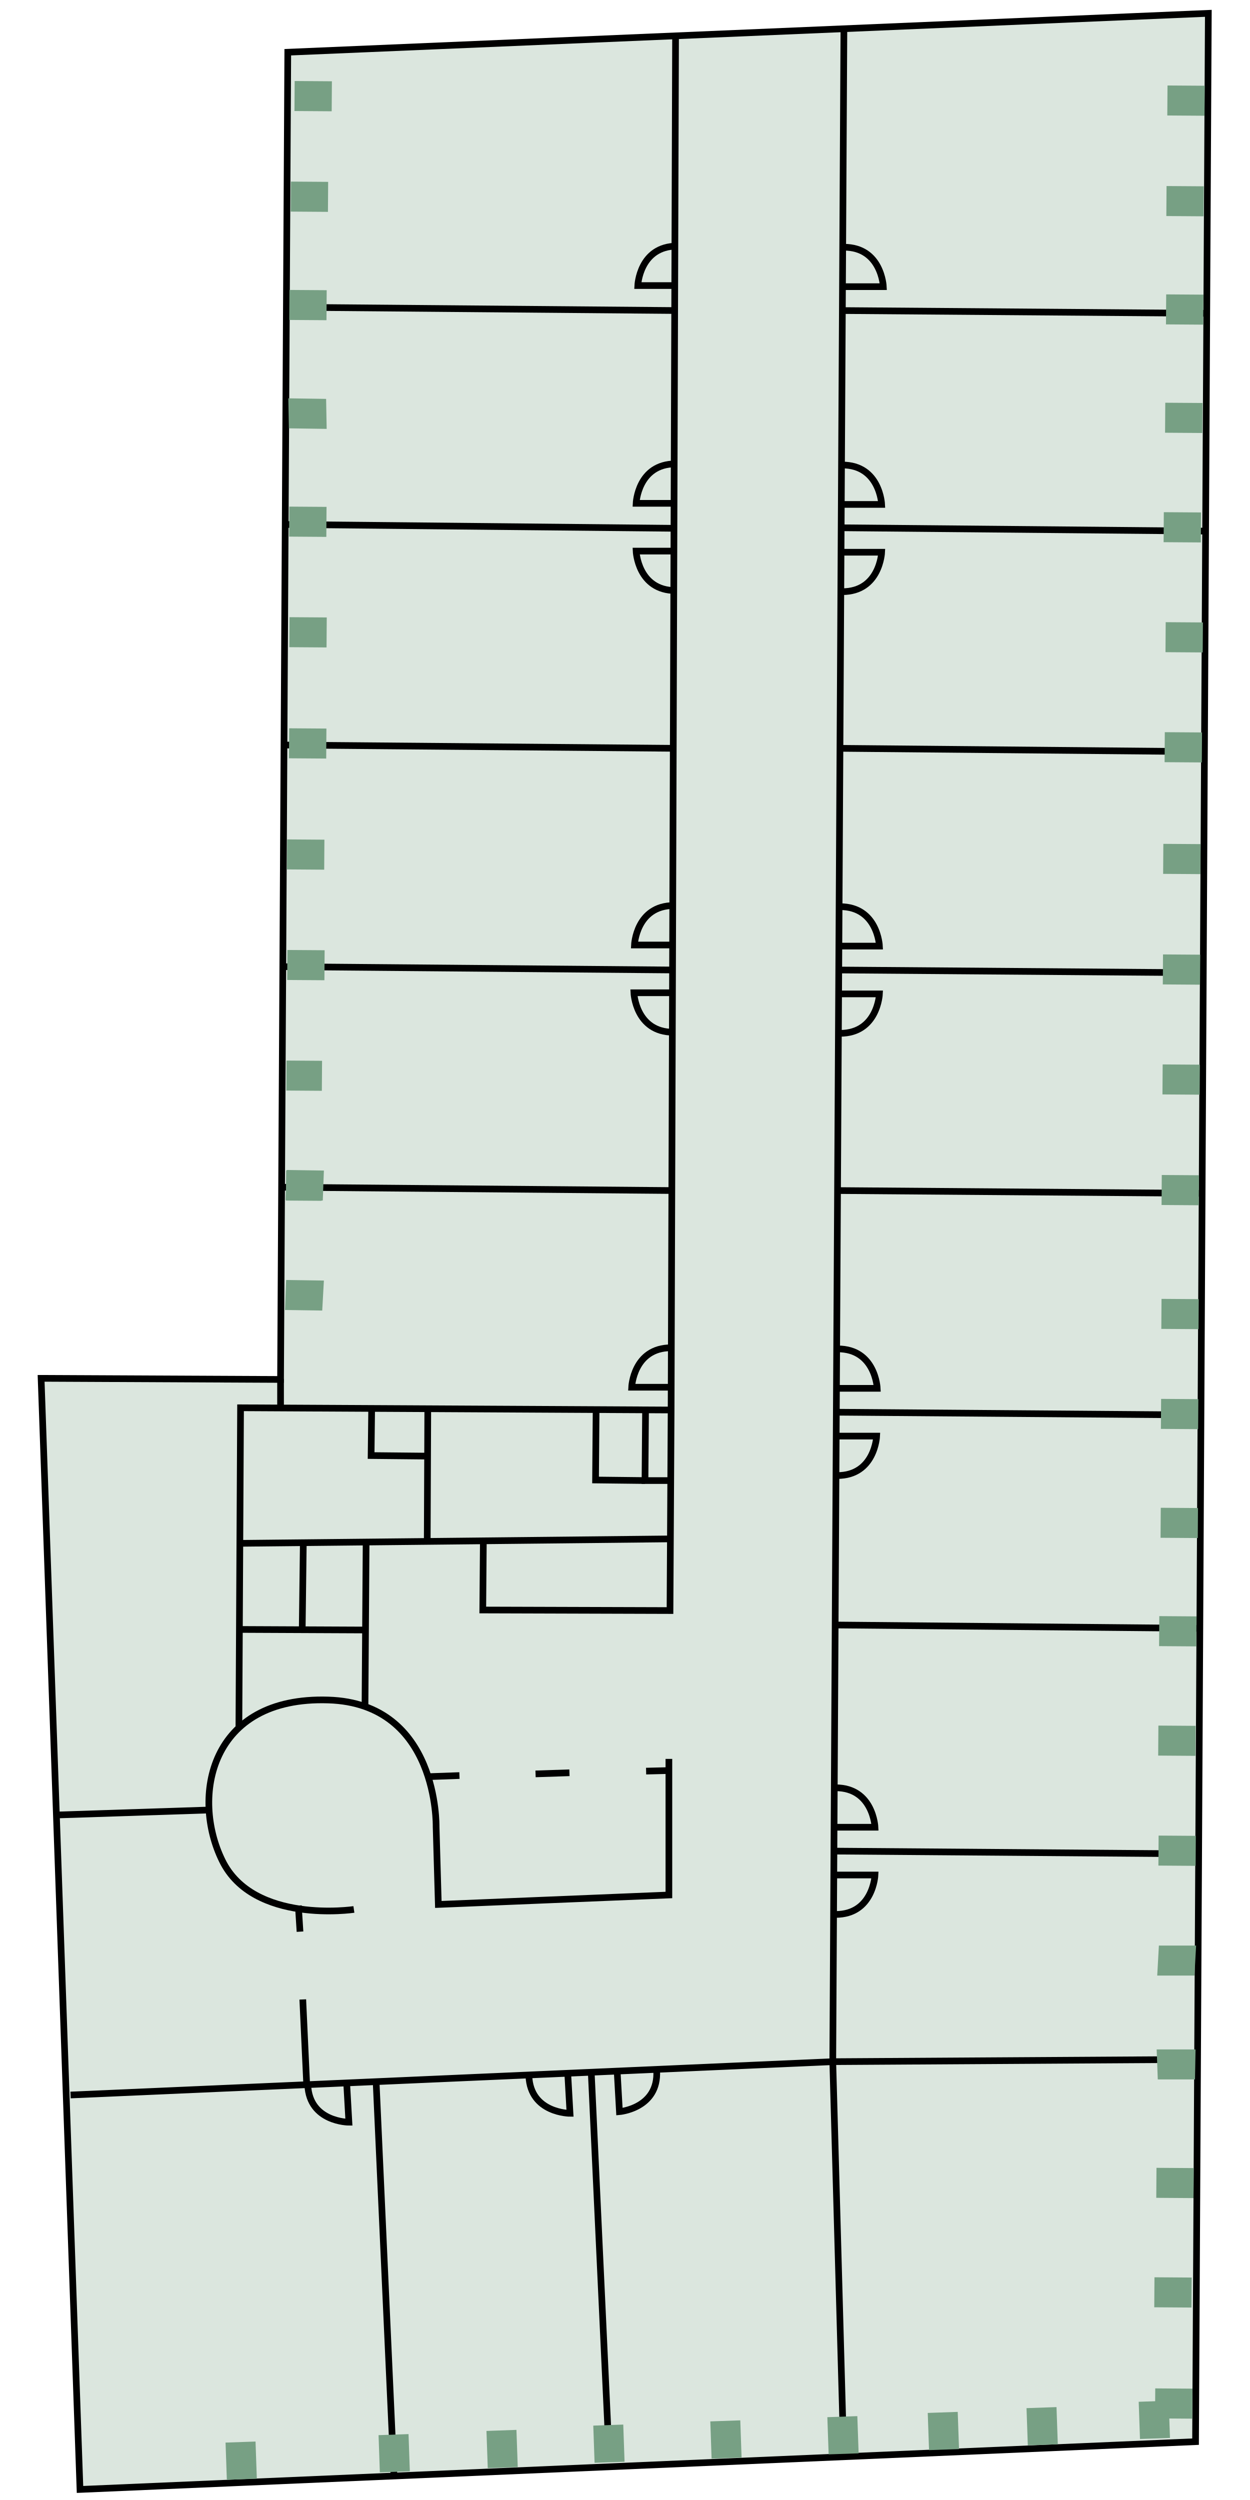 <svg xmlns="http://www.w3.org/2000/svg" xmlns:xlink="http://www.w3.org/1999/xlink" id="Calque_1" viewBox="0 0 225 450"><defs><style>      .st0, .st1 {        fill: none;      }      .st2 {        fill: #77a084;      }      .st3 {        fill: #dbe6de;      }      .st4 {        clip-path: url(#clippath-1);      }      .st5 {        clip-path: url(#clippath-2);      }      .st1 {        stroke: #000;        stroke-miterlimit: 10;        stroke-width: 1.2px;      }      .st6 {        clip-path: url(#clippath);      }    </style><clipPath id="clippath"><rect class="st0" x="-148.9" y="68.1" width="493.5" height="292.1" transform="translate(-116.8 310.8) rotate(-89.7)"></rect></clipPath><clipPath id="clippath-1"><rect class="st0" x="-148.9" y="68.1" width="493.5" height="292.1" transform="translate(-116.8 310.8) rotate(-89.7)"></rect></clipPath><clipPath id="clippath-2"><rect class="st0" x="-148.9" y="68.1" width="493.5" height="292.1" transform="translate(-116.8 310.8) rotate(-89.7)"></rect></clipPath></defs><polygon class="st3" points="14.4 448.1 215.2 439.5 217.5 2.4 51.8 9.4 50.5 248.3 7.4 248.1 14.4 448.1"></polygon><polygon class="st1" points="14.4 448.1 215.2 439.5 217.5 2.4 51.8 9.4 50.5 248.3 7.4 248.1 14.4 448.1"></polygon><polyline class="st1" points="12.7 377.1 149.9 371.1 215.6 370.7"></polyline><polyline class="st1" points="151.8 439.6 149.9 371.1 151.9 5.7"></polyline><line class="st1" x1="70.9" y1="445.3" x2="67.7" y2="374.7"></line><line class="st1" x1="109.6" y1="441.2" x2="106.4" y2="372.5"></line><line class="st1" x1="150.2" y1="333.2" x2="215.8" y2="333.7"></line><line class="st1" x1="150.4" y1="292.5" x2="216" y2="293.1"></line><line class="st1" x1="150.6" y1="254.2" x2="216.2" y2="254.7"></line><line class="st1" x1="150.8" y1="214.3" x2="216.4" y2="214.8"></line><line class="st1" x1="151" y1="174.6" x2="216.6" y2="175.1"></line><line class="st1" x1="151.6" y1="55.9" x2="217.2" y2="56.4"></line><line class="st1" x1="151.2" y1="134.7" x2="216.8" y2="135.3"></line><line class="st1" x1="151.4" y1="95" x2="217" y2="95.6"></line><line class="st1" x1="50.3" y1="213.7" x2="121.2" y2="214.3"></line><line class="st1" x1="50.5" y1="174" x2="121.4" y2="174.6"></line><line class="st1" x1="51.2" y1="55.3" x2="122" y2="55.9"></line><line class="st1" x1="50.7" y1="134.1" x2="121.6" y2="134.7"></line><line class="st1" x1="50.9" y1="94.4" x2="121.8" y2="95.1"></line><polyline class="st1" points="121.6 7 120.8 254.1 120.6 289.9 86.9 289.8 87 277.6"></polyline><line class="st1" x1="55.2" y1="375.1" x2="54.5" y2="359.9"></line><line class="st1" x1="54" y1="347.7" x2="53.7" y2="343"></line><g class="st6"><g><path class="st1" d="M102.2,373.3l.4,7.1s-7.1,0-7.4-6.7"></path><path class="st1" d="M62.4,374.9l.4,7.1s-7.1,0-7.4-6.7"></path><path class="st1" d="M111.1,373l.4,7.1s7.1-.6,6.7-7.4"></path><path class="st1" d="M150.4,337.5h7.1s-.3,7.1-7.1,7.1"></path><path class="st1" d="M150.4,328.9h7.1s-.3-7.1-7.1-7.1"></path><path class="st1" d="M150.7,258.5h7.1s-.3,7.1-7.1,7.1"></path><path class="st1" d="M150.8,249.9h7.1s-.3-7.1-7.1-7.1"></path><path class="st1" d="M151.2,178.9h7.1s-.3,7.1-7.1,7.1"></path><path class="st1" d="M151.2,170.3h7.1s-.3-7.1-7.1-7.1"></path><path class="st1" d="M151.6,99.4h7.1s-.3,7.1-7.1,7.1"></path><path class="st1" d="M151.6,90.8h7.1s-.3-7.1-7.1-7.1"></path><path class="st1" d="M151.9,51.6h7.1s-.3-7.1-7.1-7.1"></path><path class="st1" d="M120.8,249.7h-7.1s.3-7.1,7.1-7.1"></path><path class="st1" d="M121.2,178.7h-7.1s.3,7.1,7.1,7.1"></path><path class="st1" d="M121.3,170.1h-7.1s.3-7.1,7.1-7.1"></path><path class="st1" d="M121.6,99.2h-7.1s.3,7.1,7.1,7.1"></path><path class="st1" d="M121.6,90.6h-7.1s.3-7.1,7.1-7.1"></path><path class="st1" d="M121.9,51.4h-7.1s.3-7.1,7.1-7.1"></path><path class="st1" d="M379,178.7h-7.1s.3,7.1,7.1,7.1"></path><path class="st1" d="M379.1,170.1h-7.1s.3-7.1,7.1-7.1"></path><path class="st1" d="M379.4,99.2h-7.1s.3,7.1,7.1,7.1"></path><path class="st1" d="M379.4,90.6h-7.1s.3-7.1,7.1-7.1"></path><path class="st1" d="M379.7,51.4h-7.1s.3-7.1,7.1-7.1"></path><path class="st1" d="M378.8,218.5h-7.1s.3,7.1,7.1,7.1"></path></g></g><rect class="st2" x="204.5" y="432.9" width="6.7" height="5.4" transform="translate(-220.3 658.5) rotate(-92)"></rect><rect class="st2" x="184.2" y="434.1" width="6.7" height="5.4" transform="translate(-242.4 639.4) rotate(-92)"></rect><rect class="st2" x="166.4" y="434.9" width="6.7" height="5.4" transform="translate(-261.6 622.5) rotate(-92)"></rect><rect class="st2" x="148.4" y="435.6" width="6.7" height="5.4" transform="translate(-281 605.3) rotate(-92)"></rect><rect class="st2" x="127.4" y="436.4" width="6.7" height="5.4" transform="translate(-303.6 585.1) rotate(-92)"></rect><rect class="st2" x="106.3" y="437.2" width="6.7" height="5.4" transform="translate(-326.2 564.8) rotate(-92)"></rect><rect class="st2" x="87" y="438.1" width="6.7" height="5.4" transform="translate(-347 546.5) rotate(-92)"></rect><rect class="st2" x="67.6" y="438.9" width="6.7" height="5.4" transform="translate(-367.9 527.9) rotate(-92)"></rect><rect class="st2" x="40.1" y="440.2" width="6.7" height="5.4" transform="translate(-397.7 501.8) rotate(-92)"></rect><rect class="st2" x="52.4" y="32.8" width="6.7" height="5.4" transform="translate(111.2 71.3) rotate(-179.6)"></rect><rect class="st2" x="52.2" y="52.3" width="6.7" height="5.4" transform="translate(110.6 110.3) rotate(-179.6)"></rect><polygon class="st2" points="58.8 77.2 52 77.1 51.9 71.7 58.7 71.8 58.8 77.2"></polygon><rect class="st2" x="52.1" y="91.3" width="6.7" height="5.4" transform="translate(110.2 188.3) rotate(-179.6)"></rect><rect class="st2" x="52" y="111.2" width="6.7" height="5.4" transform="translate(110 228.1) rotate(-179.6)"></rect><rect class="st2" x="52" y="131.2" width="6.7" height="5.4" transform="translate(109.8 268.1) rotate(-179.6)"></rect><rect class="st2" x="51.8" y="151" width="6.7" height="5.4" transform="translate(109.1 307.9) rotate(-179.6)"></rect><rect class="st2" x="51.7" y="170.9" width="6.7" height="5.4" transform="translate(108.9 347.7) rotate(-179.6)"></rect><rect class="st2" x="51.6" y="190.8" width="6.4" height="5.4" transform="translate(108.2 387.5) rotate(-179.6)"></rect><polygon class="st2" points="58.1 216.1 51.4 216 51.6 210.6 58.3 210.7 58.1 216.1"></polygon><rect class="st2" x="53" y="14.7" width="6.7" height="5.4" transform="translate(112.6 35.1) rotate(-179.6)"></rect><rect class="st2" x="210" y="33.6" width="6.7" height="5.4" transform="translate(426.4 74) rotate(-179.6)"></rect><rect class="st2" x="209.8" y="53.1" width="6.7" height="5.4" transform="translate(426 113) rotate(-179.6)"></rect><rect class="st2" x="209.7" y="72.6" width="6.7" height="5.4" transform="translate(425.6 152) rotate(-179.6)"></rect><rect class="st2" x="209.5" y="92.1" width="6.7" height="5.4" transform="translate(425 191.2) rotate(-179.6)"></rect><rect class="st2" x="209.7" y="112.1" width="6.7" height="5.4" transform="translate(425.4 231) rotate(-179.6)"></rect><rect class="st2" x="209.7" y="131.9" width="6.7" height="5.4" transform="translate(425.1 270.6) rotate(-179.6)"></rect><rect class="st2" x="209.5" y="151.8" width="6.7" height="5.4" transform="translate(424.5 310.6) rotate(-179.6)"></rect><rect class="st2" x="209.3" y="171.7" width="6.7" height="5.4" transform="translate(424.1 350.4) rotate(-179.6)"></rect><rect class="st2" x="209.3" y="191.5" width="6.7" height="5.4" transform="translate(423.9 390) rotate(-179.6)"></rect><rect class="st2" x="209" y="211.4" width="6.7" height="5.4" transform="translate(423.3 429.8) rotate(-179.6)"></rect><rect class="st2" x="210.1" y="15.5" width="6.7" height="5.4" transform="translate(426.8 37.8) rotate(-179.6)"></rect><rect class="st2" x="209.1" y="251.7" width="6.7" height="5.4" transform="translate(423 510.4) rotate(-179.6)"></rect><rect class="st2" x="208.9" y="271.3" width="6.7" height="5.4" transform="translate(422.6 549.6) rotate(-179.6)"></rect><rect class="st2" x="208.7" y="290.8" width="6.7" height="5.4" transform="translate(422 588.6) rotate(-179.6)"></rect><rect class="st2" x="208.4" y="310.5" width="6.7" height="5.4" transform="translate(421.4 628) rotate(-179.6)"></rect><rect class="st2" x="208.5" y="330.3" width="6.7" height="5.4" transform="translate(421.4 667.6) rotate(-179.6)"></rect><polygon class="st2" points="215 355.6 208.3 355.6 208.6 350.2 215.3 350.2 215 355.6"></polygon><polygon class="st2" points="215.1 374.3 208.4 374.3 208.2 368.9 215.2 368.9 215.1 374.3"></polygon><rect class="st2" x="208.2" y="390.1" width="6.7" height="5.4" transform="translate(420.3 787.2) rotate(-179.6)"></rect><rect class="st2" x="207.9" y="409.9" width="6.7" height="5.4" transform="translate(419.5 826.7) rotate(-179.6)"></rect><rect class="st2" x="207.9" y="429.9" width="6.7" height="5.4" transform="translate(419.5 866.7) rotate(-179.6)"></rect><rect class="st2" x="209.1" y="233.7" width="6.7" height="5.4" transform="translate(423.2 474.4) rotate(-179.6)"></rect><rect class="st2" x="51.4" y="210.6" width="6.4" height="5.4" transform="translate(107.8 427.1) rotate(-179.6)"></rect><polygon class="st2" points="58 235.9 51.3 235.8 51.5 230.4 58.3 230.5 58 235.9"></polygon><polyline class="st1" points="43 311.1 43.3 253.4 120.8 253.8"></polyline><line class="st1" x1="50.5" y1="248.2" x2="50.5" y2="253.4"></line><g class="st4"><path class="st1" d="M63.7,343.7s-18.1,2.7-23.7-8.8c-5.6-11.4-2.3-29.6,19.1-28.9,19.9.6,19.4,22.8,19.4,22.8l.4,14,41.5-1.7v-24.5"></path></g><polyline class="st1" points="116.2 253.8 116.1 266.5 120.7 266.5"></polyline><polyline class="st1" points="107.3 253.7 107.2 266.4 116.1 266.5"></polyline><line class="st1" x1="77" y1="253.6" x2="76.9" y2="278"></line><polyline class="st1" points="66.9 253.5 66.8 262 76.9 262.1"></polyline><line class="st1" x1="43.1" y1="293.3" x2="65.8" y2="293.4"></line><line class="st1" x1="54.4" y1="293.3" x2="54.6" y2="277.3"></line><line class="st1" x1="65.9" y1="277.9" x2="65.7" y2="307.1"></line><line class="st1" x1="77.1" y1="319.8" x2="82.7" y2="319.6"></line><line class="st1" x1="96.4" y1="319.3" x2="102.5" y2="319.1"></line><line class="st1" x1="116.3" y1="318.8" x2="120.4" y2="318.7"></line><line class="st1" x1="10.2" y1="326.7" x2="37.7" y2="325.8"></line><line class="st1" x1="43.2" y1="277.8" x2="120.7" y2="277"></line><g class="st5"><path class="st1" d="M321.6,344.2s-18.1,2.7-23.7-8.8c-5.6-11.4-2.3-29.6,19.1-28.9,19.9.6,19.4,22.8,19.4,22.8l.4,14,41.5-1.7v-24.5"></path></g></svg>